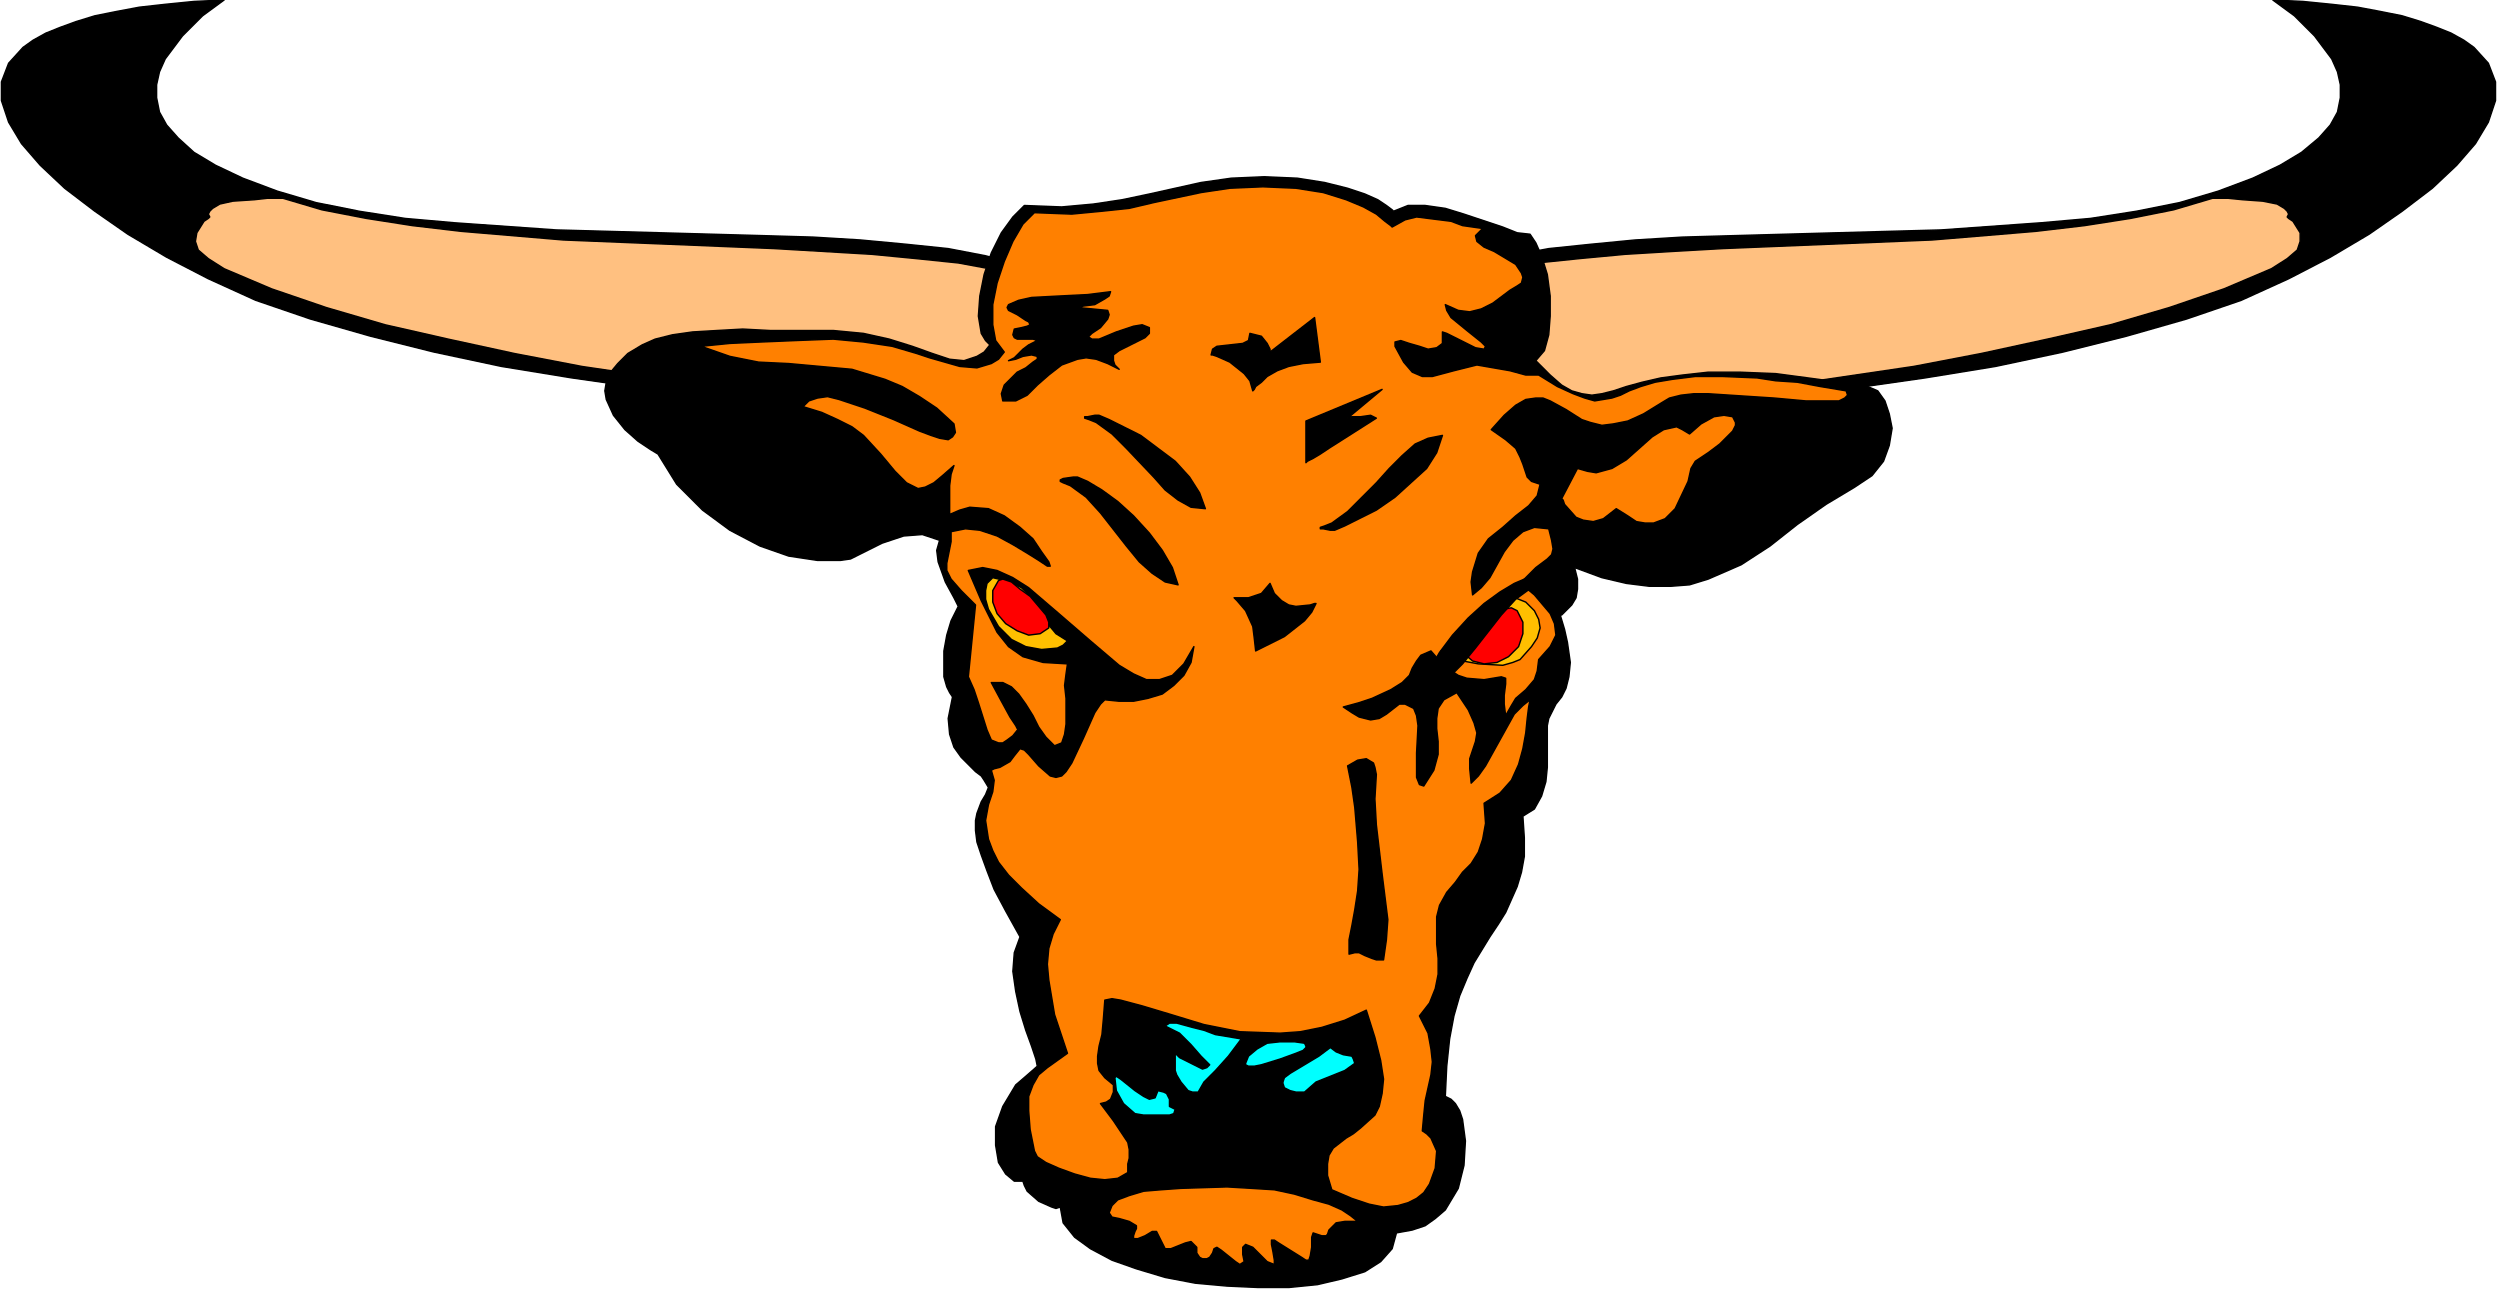 <?xml version="1.0" encoding="UTF-8" standalone="no"?>
<svg
   xmlns:dc="http://purl.org/dc/elements/1.1/"
   xmlns:cc="http://creativecommons.org/ns#"
   xmlns:rdf="http://www.w3.org/1999/02/22-rdf-syntax-ns#"
   xmlns:svg="http://www.w3.org/2000/svg"
   xmlns="http://www.w3.org/2000/svg"
   xmlns:sodipodi="http://sodipodi.sourceforge.net/DTD/sodipodi-0.dtd"
   xmlns:inkscape="http://www.inkscape.org/namespaces/inkscape"
   version="1.0"
   width="147.34mm"
   height="76.06mm"
   id="svg55"
   sodipodi:docname="BOVIN006.WMF">
  <sodipodi:namedview
     pagecolor="#ffffff"
     bordercolor="#666666"
     borderopacity="1"
     objecttolerance="10"
     gridtolerance="10"
     guidetolerance="10"
     inkscape:pageopacity="0"
     inkscape:pageshadow="2"
     inkscape:window-width="640"
     inkscape:window-height="480"
     id="namedview57" />
  <defs
     id="defs3">
    <pattern
       id="WMFhbasepattern"
       patternUnits="userSpaceOnUse"
       width="6"
       height="6"
       x="0"
       y="0" />
  </defs>
  <path
     style="fill:#000000;fill-rule:evenodd;fill-opacity:1;stroke:#000000;stroke-width:0.32px;stroke-linecap:round;stroke-linejoin:round;stroke-miterlimit:4;stroke-dasharray:none;stroke-opacity:1;"
     d="  M 328.982,58.895   L 336.343,56.974   L 344.983,55.374   L 354.264,54.414   L 364.185,53.454   L 374.745,52.813   L 385.946,52.493   L 408.988,51.853   L 432.349,51.213   L 454.751,49.613   L 465.632,48.652   L 475.872,47.052   L 485.473,45.131   L 494.114,42.571   L 501.794,39.69   L 507.874,36.809   L 512.675,33.929   L 516.515,30.728   L 519.075,27.847   L 520.675,24.966   L 521.315,21.766   L 521.315,18.885   L 520.675,16.004   L 519.395,13.123   L 515.555,8.002   L 511.075,3.521   L 506.274,0   L 512.995,0.32   L 519.395,0.96   L 525.156,1.6   L 530.276,2.561   L 535.076,3.521   L 539.237,4.801   L 542.757,6.082   L 545.957,7.362   L 548.837,8.962   L 551.077,10.563   L 554.278,14.084   L 555.878,18.245   L 555.878,22.406   L 554.278,27.207   L 551.397,32.008   L 547.237,36.809   L 541.797,41.931   L 535.076,47.052   L 527.716,52.173   L 519.075,57.295   L 509.795,62.096   L 499.234,66.897   L 487.073,71.058   L 473.632,74.899   L 459.551,78.42   L 444.51,81.621   L 428.829,84.181   L 397.467,88.663   L 382.106,90.583   L 367.385,91.863   L 353.624,93.144   L 340.823,94.104   L 329.302,94.744   L 319.702,95.384   L 315.541,95.384   L 312.021,95.704   L 306.261,95.704   L 328.982,58.895  z "
     id="path5" />
  <path
     style="fill:#ffc080;fill-rule:evenodd;fill-opacity:1;stroke:#000000;stroke-width:0.32px;stroke-linecap:round;stroke-linejoin:round;stroke-miterlimit:4;stroke-dasharray:none;stroke-opacity:1;"
     d="  M 326.422,62.096   L 333.783,60.175   L 342.423,58.575   L 351.704,57.615   L 361.945,56.654   L 372.505,56.014   L 383.706,55.374   L 430.429,53.454   L 453.471,51.533   L 464.352,50.253   L 474.592,48.652   L 484.193,46.732   L 492.833,44.171   L 496.354,44.171   L 499.554,44.491   L 504.034,44.811   L 507.234,45.452   L 508.835,46.412   L 509.475,47.052   L 509.795,47.692   L 509.475,48.332   L 509.795,48.652   L 510.755,49.293   L 512.355,51.853   L 512.355,53.774   L 511.715,55.694   L 509.475,57.615   L 505.954,59.855   L 495.394,64.336   L 483.233,68.497   L 470.112,72.338   L 456.031,75.539   L 441.31,78.74   L 426.269,81.621   L 395.867,86.102   L 381.146,87.702   L 367.065,89.303   L 353.624,90.583   L 341.463,91.863   L 330.582,92.504   L 320.982,93.144   L 317.142,93.144   L 313.301,93.464   L 307.861,93.464   L 326.422,62.096  z "
     id="path7" />
  <path
     style="fill:#000000;fill-rule:evenodd;fill-opacity:1;stroke:#000000;stroke-width:0.32px;stroke-linecap:round;stroke-linejoin:round;stroke-miterlimit:4;stroke-dasharray:none;stroke-opacity:1;"
     d="  M 226.895,58.895   L 219.535,56.974   L 211.214,55.374   L 201.934,54.414   L 191.693,53.454   L 181.132,52.813   L 170.252,52.493   L 147.21,51.853   L 123.848,51.213   L 101.127,49.613   L 90.246,48.652   L 80.005,47.052   L 70.405,45.131   L 61.764,42.571   L 54.084,39.69   L 48.003,36.809   L 43.203,33.929   L 39.683,30.728   L 37.123,27.847   L 35.522,24.966   L 34.882,21.766   L 34.882,18.885   L 35.522,16.004   L 36.802,13.123   L 40.643,8.002   L 45.123,3.521   L 49.923,0   L 43.203,0.32   L 36.802,0.96   L 31.042,1.6   L 25.922,2.561   L 21.121,3.521   L 16.961,4.801   L 13.441,6.082   L 10.241,7.362   L 7.36,8.962   L 5.12,10.563   L 1.92,14.084   L 0.32,18.245   L 0.32,22.406   L 1.92,27.207   L 4.8,32.008   L 8.961,36.809   L 14.401,41.931   L 21.121,47.052   L 28.482,52.173   L 37.123,57.295   L 46.403,62.096   L 56.964,66.897   L 69.125,71.058   L 82.566,74.899   L 96.647,78.42   L 111.688,81.621   L 127.369,84.181   L 158.731,88.663   L 174.092,90.583   L 188.813,91.863   L 202.574,93.144   L 215.375,94.104   L 226.895,94.744   L 236.496,95.384   L 240.656,95.384   L 244.177,95.704   L 249.937,95.704   L 226.895,58.895  z "
     id="path9" />
  <path
     style="fill:#ffc080;fill-rule:evenodd;fill-opacity:1;stroke:#000000;stroke-width:0.32px;stroke-linecap:round;stroke-linejoin:round;stroke-miterlimit:4;stroke-dasharray:none;stroke-opacity:1;"
     d="  M 229.456,62.096   L 222.095,60.175   L 213.454,58.575   L 204.174,57.615   L 194.253,56.654   L 172.492,55.374   L 149.13,54.414   L 125.449,53.454   L 102.727,51.533   L 91.846,50.253   L 81.606,48.652   L 71.685,46.732   L 63.044,44.171   L 59.524,44.171   L 56.644,44.491   L 51.844,44.811   L 48.963,45.452   L 47.363,46.412   L 46.723,47.052   L 46.403,47.692   L 46.723,48.332   L 46.403,48.652   L 45.443,49.293   L 43.843,51.853   L 43.523,53.774   L 44.163,55.694   L 46.403,57.615   L 49.923,59.855   L 60.484,64.336   L 72.645,68.497   L 85.766,72.338   L 99.847,75.539   L 114.568,78.74   L 129.609,81.621   L 160.011,86.102   L 174.732,87.702   L 188.813,89.303   L 202.254,90.583   L 214.415,91.863   L 225.615,92.504   L 234.896,93.144   L 239.056,93.144   L 242.576,93.464   L 248.017,93.464   L 229.456,62.096  z "
     id="path11" />
  <path
     style="fill:#000000;fill-rule:evenodd;fill-opacity:1;stroke:#000000;stroke-width:0.32px;stroke-linecap:round;stroke-linejoin:round;stroke-miterlimit:4;stroke-dasharray:none;stroke-opacity:1;"
     d="  M 281.619,39.37   L 274.259,39.69   L 267.538,40.65   L 256.017,43.211   L 249.937,44.491   L 243.537,45.452   L 236.496,46.092   L 228.175,45.772   L 225.615,48.332   L 223.055,51.853   L 220.815,56.334   L 219.215,61.136   L 218.255,65.937   L 217.935,70.418   L 218.575,74.259   L 219.535,75.859   L 220.495,76.82   L 219.215,78.42   L 217.615,79.38   L 214.735,80.34   L 211.534,80.02   L 207.694,78.74   L 203.214,77.14   L 198.093,75.539   L 192.333,74.259   L 185.613,73.619   L 171.532,73.619   L 165.451,73.299   L 159.691,73.619   L 154.25,73.939   L 149.77,74.579   L 145.93,75.539   L 143.05,76.82   L 139.849,78.74   L 137.609,80.981   L 136.009,82.901   L 135.049,85.142   L 134.729,87.062   L 135.049,88.983   L 136.649,92.504   L 139.209,95.704   L 142.09,98.265   L 144.97,100.185   L 146.57,101.146   L 150.73,107.867   L 156.491,113.629   L 162.571,118.11   L 169.291,121.631   L 175.692,123.871   L 182.092,124.832   L 187.213,124.832   L 189.453,124.512   L 191.373,123.551   L 196.493,120.991   L 201.294,119.39   L 205.454,119.07   L 209.294,120.351   L 208.654,122.591   L 208.974,125.152   L 210.574,129.633   L 212.494,133.154   L 213.134,134.434   L 213.454,135.074   L 211.854,138.275   L 210.894,141.476   L 210.254,144.997   L 210.254,150.758   L 210.894,152.999   L 211.534,154.279   L 212.174,155.239   L 211.214,160.041   L 211.534,163.562   L 212.494,166.442   L 214.095,168.683   L 217.295,171.884   L 218.575,172.844   L 219.215,173.804   L 220.175,175.405   L 219.535,177.005   L 218.575,178.605   L 217.615,181.166   L 217.295,182.766   L 217.295,185.007   L 217.615,187.568   L 218.575,190.448   L 219.855,193.969   L 221.455,198.13   L 224.015,202.932   L 227.215,208.693   L 225.935,212.214   L 225.615,216.375   L 226.255,220.856   L 227.215,225.337   L 228.496,229.498   L 229.776,233.019   L 230.736,235.9   L 231.056,237.5   L 228.496,239.741   L 226.255,241.661   L 223.375,246.463   L 221.775,250.944   L 221.775,255.105   L 222.415,258.946   L 224.015,261.506   L 225.935,263.107   L 227.855,263.107   L 228.175,264.067   L 228.816,265.347   L 231.376,267.588   L 234.256,268.868   L 235.216,269.188   L 236.176,268.868   L 236.816,272.389   L 239.376,275.59   L 242.896,278.151   L 247.697,280.711   L 253.137,282.632   L 259.538,284.552   L 266.258,285.833   L 273.299,286.473   L 280.339,286.793   L 287.059,286.793   L 293.46,286.153   L 298.9,284.872   L 304.021,283.272   L 307.541,281.031   L 310.101,278.151   L 311.061,274.63   L 314.581,273.99   L 317.462,273.029   L 319.702,271.429   L 321.942,269.509   L 324.822,264.707   L 326.102,259.586   L 326.422,254.145   L 325.782,249.343   L 325.142,247.423   L 324.182,245.822   L 323.222,244.862   L 321.942,244.222   L 322.262,237.5   L 322.902,231.419   L 323.862,226.298   L 325.142,221.816   L 326.742,217.975   L 328.342,214.455   L 331.863,208.693   L 333.783,205.812   L 335.383,203.252   L 337.943,197.49   L 338.903,194.289   L 339.543,190.768   L 339.543,186.607   L 339.223,181.806   L 341.783,180.206   L 343.383,177.325   L 344.343,174.124   L 344.663,170.923   L 344.663,161.641   L 344.983,160.041   L 346.584,156.84   L 347.864,155.239   L 348.824,153.319   L 349.464,150.758   L 349.784,147.558   L 349.144,143.076   L 348.504,140.196   L 347.544,136.995   L 347.864,136.995   L 348.504,136.355   L 350.104,134.754   L 351.064,133.154   L 351.384,131.233   L 351.384,128.993   L 350.744,126.432   L 356.824,128.673   L 362.265,129.953   L 367.385,130.593   L 372.185,130.593   L 376.346,130.273   L 380.506,128.993   L 387.866,125.792   L 394.267,121.631   L 400.347,116.83   L 406.748,112.349   L 413.148,108.508   L 416.988,105.947   L 419.548,102.746   L 420.829,99.225   L 421.469,95.384   L 420.829,92.183   L 419.868,89.303   L 418.268,87.062   L 416.028,86.102   L 405.147,84.501   L 395.547,83.221   L 387.546,82.901   L 380.506,82.901   L 374.745,83.541   L 369.945,84.181   L 365.785,85.142   L 362.265,86.102   L 359.384,87.062   L 356.824,87.702   L 354.584,88.022   L 352.344,87.702   L 350.104,87.062   L 347.864,85.782   L 345.303,83.541   L 342.103,80.34   L 344.023,78.1   L 344.983,74.579   L 345.303,70.418   L 345.303,65.937   L 344.663,61.136   L 343.383,56.974   L 342.103,54.094   L 340.823,52.173   L 337.943,51.853   L 334.743,50.573   L 326.102,47.692   L 321.942,46.412   L 317.462,45.772   L 313.621,45.772   L 310.421,47.052   L 310.101,46.732   L 308.821,45.772   L 306.901,44.491   L 304.021,43.211   L 300.18,41.931   L 295.06,40.65   L 288.98,39.69   L 281.619,39.37  z "
     id="path13" />
  <path
     style="fill:#ff8000;fill-rule:evenodd;fill-opacity:1;stroke:#000000;stroke-width:0.32px;stroke-linecap:round;stroke-linejoin:round;stroke-miterlimit:4;stroke-dasharray:none;stroke-opacity:1;"
     d="  M 281.299,41.611   L 273.939,41.931   L 267.538,42.891   L 256.977,45.131   L 251.537,46.412   L 245.457,47.052   L 238.736,47.692   L 230.416,47.372   L 227.855,49.933   L 225.615,53.774   L 223.695,58.255   L 222.095,63.056   L 221.135,67.857   L 221.135,72.338   L 221.775,75.859   L 223.695,78.42   L 222.415,80.02   L 220.815,80.981   L 217.615,81.941   L 213.775,81.621   L 209.294,80.34   L 207.054,79.7   L 204.174,78.74   L 198.733,77.14   L 192.333,76.179   L 185.613,75.539   L 177.292,75.859   L 169.612,76.179   L 162.571,76.499   L 156.171,77.14   L 162.571,79.38   L 168.971,80.661   L 175.692,80.981   L 189.773,82.261   L 197.133,84.501   L 200.974,86.102   L 204.814,88.342   L 208.654,90.903   L 212.494,94.424   L 212.814,96.344   L 212.174,97.305   L 211.214,97.945   L 209.294,97.625   L 207.374,96.985   L 204.814,96.024   L 199.054,93.464   L 192.653,90.903   L 186.893,88.983   L 184.333,88.342   L 182.092,88.663   L 180.172,89.303   L 178.892,90.583   L 183.052,91.863   L 186.573,93.464   L 189.773,95.064   L 192.333,96.985   L 196.173,101.146   L 199.374,104.987   L 201.934,107.547   L 204.494,108.828   L 206.094,108.508   L 208.014,107.547   L 209.934,105.947   L 212.494,103.706   L 211.854,105.627   L 211.534,108.188   L 211.534,114.589   L 213.775,113.629   L 216.015,112.989   L 220.175,113.309   L 223.695,114.909   L 227.215,117.47   L 230.096,120.031   L 232.016,122.911   L 233.616,125.152   L 233.936,126.112   L 233.296,126.112   L 231.376,124.832   L 228.816,123.231   L 225.615,121.311   L 222.095,119.39   L 218.255,118.11   L 215.055,117.79   L 211.854,118.43   L 211.854,120.671   L 211.534,122.271   L 210.894,125.472   L 210.894,127.072   L 211.854,128.993   L 214.095,131.553   L 217.295,134.754   L 215.695,150.758   L 216.975,153.639   L 217.935,156.52   L 219.855,162.601   L 220.815,164.842   L 222.415,165.482   L 223.375,165.482   L 224.335,164.842   L 225.615,163.882   L 226.895,162.281   L 226.575,162.281   L 226.255,161.641   L 224.975,159.721   L 223.055,156.2   L 220.815,152.039   L 223.375,152.039   L 225.295,152.999   L 226.895,154.599   L 228.496,156.84   L 230.096,159.401   L 231.376,161.961   L 232.976,164.202   L 234.896,166.122   L 236.496,165.482   L 237.136,163.562   L 237.456,161.321   L 237.456,155.56   L 237.136,152.679   L 237.456,150.118   L 237.776,147.878   L 232.336,147.558   L 227.855,146.277   L 224.655,144.037   L 222.095,140.836   L 218.575,133.794   L 215.695,127.072   L 218.895,126.432   L 222.095,127.072   L 225.615,128.673   L 229.136,130.913   L 235.856,136.675   L 242.896,142.756   L 249.297,148.198   L 252.497,150.118   L 255.377,151.398   L 258.258,151.398   L 261.138,150.438   L 263.698,147.878   L 265.938,144.037   L 265.298,147.558   L 263.698,150.438   L 261.458,152.679   L 258.898,154.599   L 255.697,155.56   L 252.497,156.2   L 249.297,156.2   L 246.097,155.88   L 245.137,156.84   L 243.857,158.76   L 241.296,164.522   L 238.736,169.963   L 237.456,171.884   L 236.496,172.844   L 235.216,173.164   L 233.936,172.844   L 231.376,170.603   L 229.136,168.043   L 228.175,167.082   L 227.215,166.762   L 225.935,168.363   L 224.975,169.643   L 222.735,170.923   L 221.455,171.244   L 220.815,171.564   L 221.455,173.804   L 221.135,176.365   L 220.175,179.246   L 219.535,182.766   L 220.175,186.928   L 221.135,189.488   L 222.415,192.049   L 224.655,194.93   L 227.535,197.81   L 231.376,201.331   L 236.176,204.852   L 234.576,208.053   L 233.616,211.254   L 233.296,214.775   L 233.616,218.295   L 234.896,225.977   L 237.776,234.62   L 233.296,237.82   L 231.376,239.421   L 230.096,241.661   L 229.136,244.222   L 229.136,247.423   L 229.456,251.584   L 230.416,256.385   L 231.056,257.666   L 232.976,258.946   L 235.856,260.226   L 239.376,261.506   L 242.896,262.467   L 246.097,262.787   L 248.977,262.467   L 251.217,261.186   L 251.217,259.266   L 251.537,257.986   L 251.537,256.065   L 251.217,254.465   L 249.937,252.544   L 248.017,249.663   L 245.137,245.822   L 246.417,245.502   L 247.377,244.862   L 248.017,243.262   L 248.017,241.661   L 246.097,240.061   L 244.817,238.461   L 244.497,236.86   L 244.497,235.26   L 244.817,233.019   L 245.457,230.459   L 245.777,226.938   L 246.097,222.777   L 247.697,222.457   L 249.617,222.777   L 254.417,224.057   L 260.818,225.977   L 268.178,228.218   L 276.179,229.818   L 285.139,230.139   L 289.62,229.818   L 294.42,228.858   L 299.54,227.258   L 304.341,225.017   L 306.261,231.099   L 307.541,236.22   L 308.181,240.381   L 307.861,243.582   L 307.221,246.463   L 306.261,248.383   L 303.061,251.264   L 301.46,252.544   L 299.86,253.504   L 296.98,255.745   L 296.02,257.345   L 295.7,259.266   L 295.7,261.827   L 296.66,265.027   L 301.14,266.948   L 304.981,268.228   L 308.181,268.868   L 311.381,268.548   L 313.621,267.908   L 315.541,266.948   L 317.142,265.668   L 318.422,263.747   L 319.702,260.226   L 320.022,256.385   L 318.742,253.504   L 317.782,252.544   L 316.822,251.904   L 317.142,248.383   L 317.462,245.182   L 318.742,239.421   L 319.062,236.54   L 318.742,233.659   L 318.102,230.139   L 316.181,226.298   L 318.422,223.417   L 319.702,220.216   L 320.342,217.015   L 320.342,213.494   L 320.022,210.293   L 320.022,204.212   L 320.662,201.651   L 322.262,198.771   L 324.182,196.53   L 325.782,194.289   L 327.702,192.369   L 329.302,189.808   L 330.262,186.928   L 330.902,183.407   L 330.582,178.925   L 334.103,176.685   L 336.663,173.804   L 338.263,170.283   L 339.223,166.762   L 339.863,163.242   L 340.183,160.041   L 340.503,157.48   L 340.823,155.88   L 339.223,157.16   L 337.303,159.08   L 334.103,164.842   L 330.902,170.603   L 329.302,172.844   L 327.702,174.444   L 327.382,171.244   L 327.382,169.003   L 328.662,165.162   L 328.982,163.242   L 328.342,161.001   L 327.062,158.12   L 324.502,154.279   L 321.622,155.88   L 320.342,157.8   L 320.022,160.041   L 320.022,162.281   L 320.342,165.162   L 320.342,168.043   L 319.382,171.564   L 317.142,175.085   L 316.181,174.764   L 315.541,173.164   L 315.541,167.723   L 315.861,161.641   L 315.541,159.401   L 314.901,157.8   L 312.981,156.84   L 311.701,156.84   L 308.821,159.08   L 307.221,160.041   L 305.301,160.361   L 302.741,159.721   L 301.14,158.76   L 299.22,157.48   L 302.741,156.52   L 305.621,155.56   L 309.781,153.639   L 312.341,152.039   L 313.941,150.438   L 314.581,148.838   L 315.541,147.237   L 316.501,145.957   L 318.742,144.997   L 320.982,147.558   L 322.902,149.158   L 324.822,150.438   L 326.742,151.078   L 330.582,151.398   L 334.423,150.758   L 335.383,151.078   L 335.383,152.359   L 335.063,154.919   L 335.063,156.84   L 335.383,159.401   L 336.663,157.16   L 337.623,155.56   L 339.863,153.639   L 341.783,151.398   L 342.423,149.478   L 342.743,146.917   L 345.303,144.037   L 346.584,141.476   L 346.264,138.915   L 345.303,136.675   L 341.783,132.514   L 339.863,130.913   L 338.903,129.633   L 342.103,126.432   L 344.663,124.512   L 345.623,123.551   L 345.943,122.271   L 345.623,120.351   L 344.983,117.79   L 341.783,117.47   L 339.223,118.43   L 336.983,120.351   L 335.063,122.911   L 331.863,128.673   L 329.942,130.913   L 328.022,132.514   L 327.702,129.633   L 328.022,127.392   L 329.302,123.231   L 331.543,120.031   L 334.743,117.47   L 337.623,114.909   L 340.503,112.669   L 342.423,110.428   L 343.063,107.867   L 341.143,107.227   L 340.183,106.267   L 339.223,103.386   L 338.583,101.786   L 337.623,99.865   L 335.383,97.945   L 332.183,95.704   L 335.063,92.504   L 337.623,90.263   L 339.863,88.983   L 342.103,88.663   L 343.703,88.663   L 345.303,89.303   L 348.824,91.223   L 352.344,93.464   L 354.264,94.104   L 356.824,94.744   L 359.384,94.424   L 362.585,93.784   L 366.105,92.183   L 370.265,89.623   L 371.865,88.663   L 374.425,88.022   L 377.306,87.702   L 380.506,87.702   L 395.227,88.663   L 402.267,89.303   L 409.628,89.303   L 410.908,88.663   L 411.548,88.022   L 411.228,87.062   L 405.468,86.102   L 400.347,85.142   L 395.547,84.822   L 391.387,84.181   L 383.706,83.861   L 377.626,83.861   L 372.505,84.501   L 368.665,85.142   L 365.465,86.102   L 362.905,87.062   L 360.985,88.022   L 359.064,88.663   L 355.224,89.303   L 352.984,88.663   L 350.424,87.702   L 346.904,86.102   L 342.743,83.541   L 339.863,83.541   L 336.343,82.581   L 328.982,81.301   L 323.862,82.581   L 319.062,83.861   L 316.822,83.861   L 314.581,82.901   L 312.661,80.661   L 310.741,77.14   L 310.741,76.179   L 312.021,75.859   L 313.941,76.499   L 316.181,77.14   L 318.102,77.78   L 320.022,77.46   L 321.302,76.499   L 321.302,73.939   L 322.262,74.259   L 323.542,74.899   L 326.102,76.179   L 328.662,77.46   L 330.582,77.78   L 330.902,77.14   L 329.942,76.179   L 326.742,73.619   L 323.222,70.738   L 322.262,69.138   L 321.942,67.857   L 324.822,69.138   L 327.382,69.458   L 329.942,68.817   L 332.503,67.537   L 336.343,64.656   L 337.943,63.696   L 338.903,63.056   L 339.223,61.776   L 338.903,60.815   L 337.623,58.895   L 332.823,56.014   L 330.582,55.054   L 328.982,53.774   L 328.662,52.493   L 329.302,51.853   L 330.262,50.893   L 325.782,50.253   L 323.222,49.293   L 320.662,48.972   L 315.541,48.332   L 312.981,48.972   L 310.101,50.573   L 309.781,50.253   L 308.501,49.293   L 306.581,47.692   L 303.701,46.092   L 299.86,44.491   L 294.74,42.891   L 288.66,41.931   L 281.299,41.611  z "
     id="path15" />
  <path
     style="fill:#ff8000;fill-rule:evenodd;fill-opacity:1;stroke:#000000;stroke-width:0.32px;stroke-linecap:round;stroke-linejoin:round;stroke-miterlimit:4;stroke-dasharray:none;stroke-opacity:1;"
     d="  M 376.346,96.665   L 374.745,95.704   L 373.465,95.064   L 370.585,95.704   L 368.025,97.305   L 362.265,102.426   L 359.064,104.347   L 355.544,105.307   L 353.624,104.987   L 351.384,104.347   L 347.864,111.068   L 348.184,111.388   L 348.504,112.349   L 351.064,115.229   L 352.664,115.869   L 354.904,116.19   L 357.144,115.549   L 360.024,113.309   L 362.585,114.909   L 364.505,116.19   L 366.425,116.51   L 368.345,116.51   L 370.905,115.549   L 373.145,113.309   L 376.026,107.227   L 376.666,104.347   L 377.626,102.746   L 380.506,100.826   L 383.066,98.905   L 384.666,97.305   L 385.946,96.024   L 386.586,94.744   L 386.586,94.104   L 385.946,92.824   L 384.026,92.504   L 381.786,92.824   L 378.906,94.424   L 376.346,96.665  z "
     id="path17" />
  <path
     style="fill:#000000;fill-rule:evenodd;fill-opacity:1;stroke:#000000;stroke-width:0.32px;stroke-linecap:round;stroke-linejoin:round;stroke-miterlimit:4;stroke-dasharray:none;stroke-opacity:1;"
     d="  M 256.017,72.979   L 254.417,72.338   L 252.497,72.658   L 248.657,73.939   L 244.817,75.539   L 243.217,75.539   L 242.256,74.899   L 242.576,74.899   L 243.217,74.259   L 245.137,72.979   L 246.737,71.058   L 247.057,70.098   L 246.737,69.138   L 240.016,68.497   L 240.336,68.497   L 241.296,68.177   L 243.857,67.857   L 246.097,66.577   L 247.057,65.937   L 247.377,64.977   L 242.256,65.617   L 235.856,65.937   L 229.776,66.257   L 226.895,66.897   L 224.655,67.857   L 224.335,68.497   L 224.655,69.138   L 226.575,70.098   L 228.496,71.378   L 229.136,71.698   L 229.456,72.338   L 228.816,72.658   L 227.535,72.979   L 225.935,73.299   L 225.615,74.579   L 225.935,75.219   L 226.575,75.539   L 230.096,75.539   L 231.056,75.859   L 229.136,76.82   L 227.855,77.78   L 225.935,79.7   L 224.655,80.34   L 226.255,80.02   L 227.855,79.38   L 229.776,79.06   L 231.056,79.38   L 231.056,80.02   L 230.096,80.661   L 228.496,81.941   L 226.575,82.901   L 223.695,85.782   L 223.055,87.702   L 223.375,89.303   L 226.255,89.303   L 228.816,88.022   L 231.056,85.782   L 233.616,83.541   L 236.496,81.301   L 240.016,80.02   L 241.936,79.7   L 244.177,80.02   L 246.737,80.981   L 249.297,82.261   L 248.337,81.301   L 248.017,80.34   L 248.017,79.06   L 249.297,78.1   L 253.137,76.179   L 255.057,75.219   L 256.017,74.259   L 256.017,72.979  z "
     id="path19" />
  <path
     style="fill:#000000;fill-rule:evenodd;fill-opacity:1;stroke:#000000;stroke-width:0.32px;stroke-linecap:round;stroke-linejoin:round;stroke-miterlimit:4;stroke-dasharray:none;stroke-opacity:1;"
     d="  M 292.82,70.738   L 282.899,78.42   L 282.899,77.78   L 282.259,76.499   L 280.979,74.899   L 278.419,74.259   L 278.099,75.859   L 276.819,76.499   L 271.058,77.14   L 270.098,77.78   L 269.778,79.06   L 270.098,79.06   L 271.058,79.38   L 273.939,80.661   L 277.139,83.221   L 278.419,84.822   L 279.059,87.062   L 279.379,86.742   L 279.699,86.102   L 280.979,85.142   L 282.259,83.861   L 284.499,82.581   L 287.059,81.621   L 290.26,80.981   L 294.1,80.661   L 292.82,70.738  z "
     id="path21" />
  <path
     style="fill:#000000;fill-rule:evenodd;fill-opacity:1;stroke:#000000;stroke-width:0.32px;stroke-linecap:round;stroke-linejoin:round;stroke-miterlimit:4;stroke-dasharray:none;stroke-opacity:1;"
     d="  M 307.861,86.742   L 290.9,93.784   L 290.9,103.066   L 291.22,102.746   L 292.5,102.106   L 294.1,101.146   L 296.02,99.865   L 306.581,93.144   L 305.301,92.504   L 303.061,92.824   L 301.14,92.824   L 300.18,93.144   L 307.861,86.742  z "
     id="path23" />
  <path
     style="fill:#000000;fill-rule:evenodd;fill-opacity:1;stroke:#000000;stroke-width:0.32px;stroke-linecap:round;stroke-linejoin:round;stroke-miterlimit:4;stroke-dasharray:none;stroke-opacity:1;"
     d="  M 268.498,113.309   L 267.218,109.788   L 264.978,106.267   L 261.778,102.746   L 254.097,96.985   L 250.257,95.064   L 247.057,93.464   L 244.817,92.504   L 243.857,92.504   L 242.256,92.824   L 241.616,92.824   L 241.616,93.144   L 242.576,93.464   L 244.177,94.104   L 247.697,96.665   L 250.897,99.865   L 256.977,106.267   L 259.538,109.148   L 262.418,111.388   L 265.298,112.989   L 268.498,113.309  z "
     id="path25" />
  <path
     style="fill:#000000;fill-rule:evenodd;fill-opacity:1;stroke:#000000;stroke-width:0.32px;stroke-linecap:round;stroke-linejoin:round;stroke-miterlimit:4;stroke-dasharray:none;stroke-opacity:1;"
     d="  M 321.302,96.985   L 320.022,100.826   L 317.782,104.347   L 310.741,110.748   L 306.581,113.629   L 302.741,115.549   L 299.54,117.15   L 297.3,118.11   L 296.34,118.11   L 294.74,117.79   L 294.1,117.79   L 294.1,117.47   L 295.06,117.15   L 296.66,116.51   L 300.18,113.949   L 306.581,107.547   L 309.461,104.347   L 312.341,101.466   L 315.221,98.905   L 318.102,97.625   L 321.302,96.985  z "
     id="path27" />
  <path
     style="fill:#000000;fill-rule:evenodd;fill-opacity:1;stroke:#000000;stroke-width:0.32px;stroke-linecap:round;stroke-linejoin:round;stroke-miterlimit:4;stroke-dasharray:none;stroke-opacity:1;"
     d="  M 262.418,130.273   L 261.138,126.432   L 258.898,122.591   L 256.017,118.75   L 252.497,114.909   L 248.977,111.708   L 245.457,109.148   L 242.256,107.227   L 240.016,106.267   L 239.056,106.267   L 236.816,106.587   L 236.176,106.907   L 236.176,107.227   L 236.816,107.547   L 238.416,108.188   L 241.936,110.748   L 245.137,114.269   L 250.897,121.631   L 253.777,125.152   L 256.657,127.712   L 259.538,129.633   L 262.418,130.273  z "
     id="path29" />
  <path
     style="fill:#000000;fill-rule:evenodd;fill-opacity:1;stroke:#000000;stroke-width:0.32px;stroke-linecap:round;stroke-linejoin:round;stroke-miterlimit:4;stroke-dasharray:none;stroke-opacity:1;"
     d="  M 282.899,129.953   L 280.979,132.194   L 278.099,133.154   L 274.899,133.154   L 275.539,133.794   L 277.459,136.035   L 279.059,139.555   L 279.379,142.116   L 279.699,144.997   L 280.339,144.677   L 281.619,144.037   L 286.099,141.796   L 290.58,138.275   L 292.18,136.355   L 293.14,134.434   L 292.82,134.434   L 291.86,134.754   L 288.66,135.074   L 287.059,134.754   L 285.459,133.794   L 283.859,132.194   L 282.899,129.953  z "
     id="path31" />
  <path
     style="fill:#000000;fill-rule:evenodd;fill-opacity:1;stroke:#000000;stroke-width:0.32px;stroke-linecap:round;stroke-linejoin:round;stroke-miterlimit:4;stroke-dasharray:none;stroke-opacity:1;"
     d="  M 306.581,172.524   L 306.261,170.923   L 305.941,169.963   L 304.341,169.003   L 302.421,169.323   L 300.18,170.603   L 301.14,175.405   L 301.78,179.886   L 302.421,187.568   L 302.741,193.649   L 302.421,198.45   L 301.78,202.612   L 301.14,206.132   L 300.5,209.333   L 300.5,212.534   L 301.78,212.214   L 302.741,212.214   L 304.021,212.854   L 305.621,213.494   L 306.581,213.814   L 308.181,213.814   L 308.821,209.333   L 309.141,204.852   L 307.861,194.609   L 306.581,183.727   L 306.261,177.965   L 306.581,172.524  z "
     id="path33" />
  <path
     style="fill:#ffbf00;fill-rule:evenodd;fill-opacity:1;stroke:#000000;stroke-width:0.32px;stroke-linecap:round;stroke-linejoin:round;stroke-miterlimit:4;stroke-dasharray:none;stroke-opacity:1;"
     d="  M 336.663,132.834   L 339.863,134.114   L 341.783,136.035   L 342.743,137.955   L 343.063,139.876   L 342.423,142.116   L 341.143,144.037   L 338.583,146.917   L 336.983,147.558   L 334.743,148.198   L 329.302,147.878   L 324.182,146.917   L 322.262,145.957   L 320.982,144.997   L 326.102,141.476   L 330.262,137.315   L 333.783,133.794   L 335.383,133.154   L 336.663,132.834  z "
     id="path35" />
  <path
     style="fill:#ff0000;fill-rule:evenodd;fill-opacity:1;stroke:#000000;stroke-width:0.32px;stroke-linecap:round;stroke-linejoin:round;stroke-miterlimit:4;stroke-dasharray:none;stroke-opacity:1;"
     d="  M 337.943,136.035   L 339.223,138.595   L 339.223,141.156   L 338.263,144.037   L 336.023,146.277   L 333.463,147.558   L 330.582,147.878   L 328.022,147.237   L 325.782,145.317   L 325.462,144.037   L 326.422,142.116   L 328.022,140.196   L 330.262,138.275   L 332.503,136.675   L 334.743,135.714   L 336.663,135.394   L 337.943,136.035  z "
     id="path37" />
  <path
     style="fill:#ffbf00;fill-rule:evenodd;fill-opacity:1;stroke:#000000;stroke-width:0.32px;stroke-linecap:round;stroke-linejoin:round;stroke-miterlimit:4;stroke-dasharray:none;stroke-opacity:1;"
     d="  M 221.135,128.673   L 219.855,129.953   L 219.535,131.553   L 219.535,133.474   L 220.175,135.714   L 222.415,139.555   L 225.295,142.436   L 228.496,144.037   L 232.016,144.677   L 235.536,144.357   L 236.816,143.717   L 237.776,142.756   L 235.216,141.156   L 233.616,139.235   L 232.016,136.995   L 231.056,134.754   L 229.456,132.834   L 227.535,130.913   L 224.975,129.633   L 221.135,128.673  z "
     id="path39" />
  <path
     style="fill:#ff0000;fill-rule:evenodd;fill-opacity:1;stroke:#000000;stroke-width:0.32px;stroke-linecap:round;stroke-linejoin:round;stroke-miterlimit:4;stroke-dasharray:none;stroke-opacity:1;"
     d="  M 222.415,129.313   L 221.135,131.553   L 221.135,134.114   L 222.095,136.675   L 224.015,138.915   L 226.575,140.516   L 229.136,141.476   L 231.696,141.156   L 233.616,139.876   L 233.616,138.595   L 232.976,136.995   L 229.456,132.834   L 227.215,131.233   L 225.295,129.633   L 223.375,128.993   L 222.415,129.313  z "
     id="path41" />
  <path
     style="fill:#00ffff;fill-rule:evenodd;fill-opacity:1;stroke:#000000;stroke-width:0.32px;stroke-linecap:round;stroke-linejoin:round;stroke-miterlimit:4;stroke-dasharray:none;stroke-opacity:1;"
     d="  M 290.9,233.339   L 290.9,233.019   L 290.58,232.379   L 288.34,232.059   L 285.139,232.059   L 282.259,232.379   L 280.019,233.659   L 278.099,235.26   L 277.459,236.86   L 277.459,237.18   L 278.099,237.5   L 279.379,237.5   L 280.979,237.18   L 285.139,235.9   L 288.66,234.62   L 290.26,233.979   L 290.9,233.339  z "
     id="path43" />
  <path
     style="fill:#00ffff;fill-rule:evenodd;fill-opacity:1;stroke:#000000;stroke-width:0.32px;stroke-linecap:round;stroke-linejoin:round;stroke-miterlimit:4;stroke-dasharray:none;stroke-opacity:1;"
     d="  M 276.499,231.419   L 270.738,230.459   L 268.178,229.498   L 265.618,228.858   L 262.098,227.898   L 260.498,227.898   L 259.538,228.538   L 262.738,230.139   L 265.298,232.699   L 267.538,235.26   L 269.458,237.18   L 268.818,237.82   L 267.858,238.141   L 262.738,235.58   L 262.098,234.94   L 261.778,234.62   L 261.778,238.461   L 262.098,239.421   L 263.058,241.021   L 264.658,242.942   L 265.618,243.262   L 266.898,243.262   L 268.178,241.021   L 270.738,238.461   L 273.619,235.26   L 276.499,231.419  z "
     id="path45" />
  <path
     style="fill:#00ffff;fill-rule:evenodd;fill-opacity:1;stroke:#000000;stroke-width:0.32px;stroke-linecap:round;stroke-linejoin:round;stroke-miterlimit:4;stroke-dasharray:none;stroke-opacity:1;"
     d="  M 296.34,233.339   L 293.78,235.26   L 287.38,239.101   L 286.099,240.061   L 285.779,241.021   L 285.779,241.341   L 286.099,242.302   L 287.38,242.942   L 288.66,243.262   L 290.58,243.262   L 293.14,241.021   L 299.54,238.461   L 301.78,236.86   L 301.46,235.9   L 301.14,235.26   L 299.22,234.94   L 297.62,234.3   L 296.34,233.339  z "
     id="path47" />
  <path
     style="fill:#00ffff;fill-rule:evenodd;fill-opacity:1;stroke:#000000;stroke-width:0.32px;stroke-linecap:round;stroke-linejoin:round;stroke-miterlimit:4;stroke-dasharray:none;stroke-opacity:1;"
     d="  M 257.938,242.942   L 259.218,243.262   L 259.858,243.582   L 260.498,244.862   L 260.498,246.463   L 261.778,247.103   L 261.458,248.063   L 260.498,248.383   L 256.657,248.383   L 254.737,248.383   L 252.817,248.063   L 250.257,245.822   L 248.657,242.942   L 248.337,240.061   L 248.657,239.741   L 249.617,240.381   L 252.817,242.942   L 254.737,244.222   L 256.017,244.862   L 257.297,244.542   L 257.938,242.942  z "
     id="path49" />
  <path
     style="fill:#ff8000;fill-rule:evenodd;fill-opacity:1;stroke:#000000;stroke-width:0.32px;stroke-linecap:round;stroke-linejoin:round;stroke-miterlimit:4;stroke-dasharray:none;stroke-opacity:1;"
     d="  M 247.057,270.149   L 247.697,271.109   L 249.297,271.429   L 251.537,272.069   L 253.137,273.029   L 253.137,273.67   L 252.817,274.31   L 252.497,275.27   L 252.497,275.91   L 253.457,275.91   L 255.057,275.27   L 256.657,274.31   L 257.617,274.31   L 259.538,278.151   L 260.818,278.151   L 264.018,276.87   L 265.298,276.55   L 266.578,277.831   L 266.578,279.111   L 267.218,280.071   L 267.858,280.391   L 268.818,280.391   L 269.458,280.071   L 270.098,279.111   L 270.418,278.151   L 271.058,277.831   L 272.018,278.471   L 275.219,281.031   L 276.179,281.672   L 277.139,281.031   L 276.819,279.431   L 276.819,277.831   L 277.459,277.19   L 279.059,277.831   L 282.259,281.031   L 283.859,281.672   L 283.859,280.711   L 283.539,278.791   L 283.219,277.19   L 283.219,276.23   L 283.859,276.23   L 284.819,276.87   L 289.94,280.071   L 290.9,280.711   L 291.54,280.711   L 291.86,279.751   L 292.18,277.831   L 292.18,275.59   L 292.5,274.63   L 294.42,275.27   L 295.38,275.27   L 295.7,274.95   L 296.02,273.99   L 296.66,273.349   L 297.62,272.389   L 299.54,272.069   L 302.421,272.069   L 300.82,270.789   L 298.9,269.509   L 296.02,268.228   L 292.5,267.268   L 288.34,265.988   L 283.859,265.027   L 278.739,264.707   L 273.299,264.387   L 263.058,264.707   L 258.578,265.027   L 254.737,265.347   L 251.537,266.308   L 248.977,267.268   L 247.697,268.548   L 247.057,270.149  z "
     id="path51" />
  <path
     style="fill:#000000;fill-rule:evenodd;fill-opacity:1;stroke:#000000;stroke-width:0.32px;stroke-linecap:round;stroke-linejoin:round;stroke-miterlimit:4;stroke-dasharray:none;stroke-opacity:1;"
     d="  M 317.142,152.999   L 318.422,149.158   L 320.662,145.317   L 323.542,141.476   L 327.062,137.635   L 330.582,134.434   L 334.103,131.874   L 337.303,129.953   L 339.543,128.993   L 340.503,128.993   L 342.743,129.313   L 343.383,129.633   L 343.383,129.953   L 342.743,130.273   L 341.143,130.913   L 337.623,133.474   L 334.423,136.995   L 328.662,144.357   L 325.782,147.878   L 323.222,150.438   L 320.342,152.359   L 317.142,152.999  z "
     id="path53" />
</svg>
